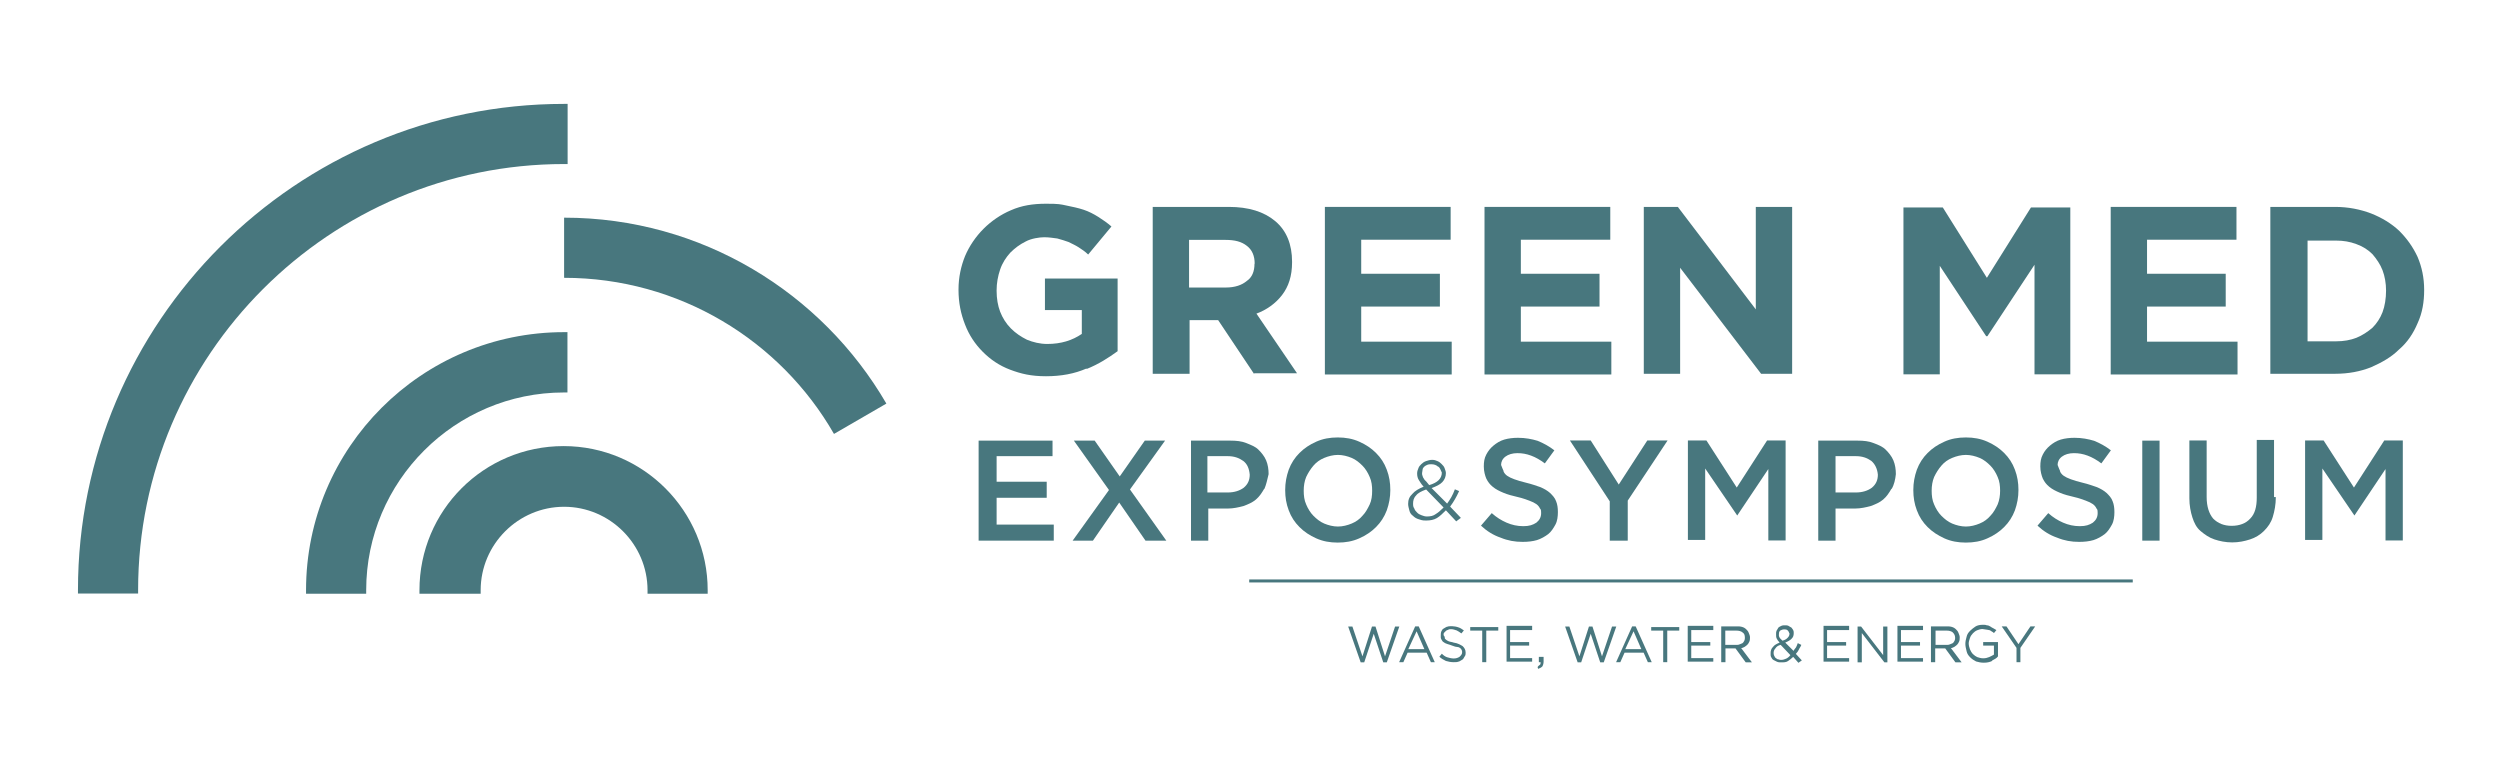 <svg xmlns="http://www.w3.org/2000/svg" xmlns:xlink="http://www.w3.org/1999/xlink" viewBox="0 0 1417.3 439.8"><defs><style>      .cls-1 {        fill: url(#Sfumatura_senza_nome_7-10);      }      .cls-2 {        fill: url(#Sfumatura_senza_nome_7-14);      }      .cls-3 {        fill: url(#Sfumatura_senza_nome_7-11);      }      .cls-4 {        fill: url(#Sfumatura_senza_nome_7-12);      }      .cls-5 {        fill: url(#Sfumatura_senza_nome_7-13);      }      .cls-6 {        fill: url(#Sfumatura_senza_nome_7-18);      }      .cls-7 {        fill: url(#Sfumatura_senza_nome_7-30);      }      .cls-8 {        fill: url(#Sfumatura_senza_nome_7-33);      }      .cls-9 {        fill: url(#Sfumatura_senza_nome_7-32);      }      .cls-10 {        fill: url(#Sfumatura_senza_nome_7-34);      }      .cls-11 {        fill: url(#Sfumatura_senza_nome_7-29);      }      .cls-12 {        fill: url(#Sfumatura_senza_nome_7-19);      }      .cls-13 {        fill: url(#Sfumatura_senza_nome_7-27);      }      .cls-14 {        fill: url(#Sfumatura_senza_nome_7-28);      }      .cls-15 {        fill: url(#Sfumatura_senza_nome_7-25);      }      .cls-16 {        fill: url(#Sfumatura_senza_nome_7-26);      }      .cls-17 {        fill: url(#Sfumatura_senza_nome_7-20);      }      .cls-18 {        fill: url(#Sfumatura_senza_nome_7-23);      }      .cls-19 {        fill: url(#Sfumatura_senza_nome_7-16);      }      .cls-20 {        fill: url(#Sfumatura_senza_nome_7-15);      }      .cls-21 {        fill: url(#Sfumatura_senza_nome_7-17);      }      .cls-22 {        fill: url(#Sfumatura_senza_nome_7-41);      }      .cls-23 {        fill: url(#Sfumatura_senza_nome_7-44);      }      .cls-24 {        fill: url(#Sfumatura_senza_nome_7-42);      }      .cls-25 {        fill: url(#Sfumatura_senza_nome_7-39);      }      .cls-26 {        fill: url(#Sfumatura_senza_nome_7-35);      }      .cls-27 {        fill: url(#Sfumatura_senza_nome_7-36);      }      .cls-28 {        fill: url(#Sfumatura_senza_nome_7-37);      }      .cls-29 {        fill: url(#Sfumatura_senza_nome_7-38);      }      .cls-30 {        fill: url(#Sfumatura_senza_nome_7-31);      }      .cls-31 {        fill: url(#Sfumatura_senza_nome_7-45);      }      .cls-32 {        fill: url(#Sfumatura_senza_nome_7-43);      }      .cls-33 {        fill: url(#Sfumatura_senza_nome_7-40);      }      .cls-34 {        fill: url(#Sfumatura_senza_nome_7-24);      }      .cls-35 {        fill: url(#Sfumatura_senza_nome_7-21);      }      .cls-36 {        fill: url(#Sfumatura_senza_nome_7-22);      }      .cls-37 {        fill: url(#Sfumatura_senza_nome_7);      }      .cls-38 {        fill: url(#Sfumatura_senza_nome_7-8);      }      .cls-39 {        fill: url(#Sfumatura_senza_nome_7-7);      }      .cls-40 {        fill: url(#Sfumatura_senza_nome_7-2);      }      .cls-41 {        fill: url(#Sfumatura_senza_nome_7-9);      }      .cls-42 {        fill: url(#Sfumatura_senza_nome_7-4);      }      .cls-43 {        fill: url(#Sfumatura_senza_nome_7-3);      }      .cls-44 {        fill: url(#Sfumatura_senza_nome_7-6);      }      .cls-45 {        fill: url(#Sfumatura_senza_nome_7-5);      }    </style><linearGradient id="Sfumatura_senza_nome_7" data-name="Sfumatura senza nome 7" x1="173.5" y1="262.4" x2="321.8" y2="262.4" gradientUnits="userSpaceOnUse"><stop offset="0" stop-color="#48777e"></stop><stop offset="1" stop-color="#48777e"></stop></linearGradient><linearGradient id="Sfumatura_senza_nome_7-2" data-name="Sfumatura senza nome 7" x1="237.7" y1="294.7" x2="401.2" y2="294.7" xlink:href="#Sfumatura_senza_nome_7"></linearGradient><linearGradient id="Sfumatura_senza_nome_7-3" data-name="Sfumatura senza nome 7" x1="319.8" y1="184.8" x2="502.5" y2="184.8" xlink:href="#Sfumatura_senza_nome_7"></linearGradient><linearGradient id="Sfumatura_senza_nome_7-4" data-name="Sfumatura senza nome 7" x1="44.2" y1="197.8" x2="321.8" y2="197.8" xlink:href="#Sfumatura_senza_nome_7"></linearGradient><linearGradient id="Sfumatura_senza_nome_7-5" data-name="Sfumatura senza nome 7" x1="543.4" y1="164.3" x2="633.6" y2="164.3" xlink:href="#Sfumatura_senza_nome_7"></linearGradient><linearGradient id="Sfumatura_senza_nome_7-6" data-name="Sfumatura senza nome 7" x1="653.5" y1="164.7" x2="735.2" y2="164.7" xlink:href="#Sfumatura_senza_nome_7"></linearGradient><linearGradient id="Sfumatura_senza_nome_7-7" data-name="Sfumatura senza nome 7" x1="751.1" y1="164.8" x2="823.1" y2="164.8" xlink:href="#Sfumatura_senza_nome_7"></linearGradient><linearGradient id="Sfumatura_senza_nome_7-8" data-name="Sfumatura senza nome 7" x1="841.6" y1="164.8" x2="913.6" y2="164.8" xlink:href="#Sfumatura_senza_nome_7"></linearGradient><linearGradient id="Sfumatura_senza_nome_7-9" data-name="Sfumatura senza nome 7" x1="931.8" y1="164.7" x2="1015.9" y2="164.7" xlink:href="#Sfumatura_senza_nome_7"></linearGradient><linearGradient id="Sfumatura_senza_nome_7-10" data-name="Sfumatura senza nome 7" x1="1079.1" y1="165" x2="1173.7" y2="165" xlink:href="#Sfumatura_senza_nome_7"></linearGradient><linearGradient id="Sfumatura_senza_nome_7-11" data-name="Sfumatura senza nome 7" x1="1196.6" y1="164.8" x2="1268.6" y2="164.8" xlink:href="#Sfumatura_senza_nome_7"></linearGradient><linearGradient id="Sfumatura_senza_nome_7-12" data-name="Sfumatura senza nome 7" x1="1287.2" y1="164.7" x2="1374.3" y2="164.7" xlink:href="#Sfumatura_senza_nome_7"></linearGradient><linearGradient id="Sfumatura_senza_nome_7-13" data-name="Sfumatura senza nome 7" x1="554.9" y1="278.1" x2="597.4" y2="278.1" xlink:href="#Sfumatura_senza_nome_7"></linearGradient><linearGradient id="Sfumatura_senza_nome_7-14" data-name="Sfumatura senza nome 7" x1="608.2" y1="278.1" x2="661.3" y2="278.1" xlink:href="#Sfumatura_senza_nome_7"></linearGradient><linearGradient id="Sfumatura_senza_nome_7-15" data-name="Sfumatura senza nome 7" x1="675.1" y1="278.1" x2="719" y2="278.1" xlink:href="#Sfumatura_senza_nome_7"></linearGradient><linearGradient id="Sfumatura_senza_nome_7-16" data-name="Sfumatura senza nome 7" x1="728.8" y1="277.8" x2="788.3" y2="277.8" xlink:href="#Sfumatura_senza_nome_7"></linearGradient><linearGradient id="Sfumatura_senza_nome_7-17" data-name="Sfumatura senza nome 7" x1="798.4" y1="278" x2="828.1" y2="278" xlink:href="#Sfumatura_senza_nome_7"></linearGradient><linearGradient id="Sfumatura_senza_nome_7-18" data-name="Sfumatura senza nome 7" x1="839.6" y1="277.8" x2="883.2" y2="277.8" xlink:href="#Sfumatura_senza_nome_7"></linearGradient><linearGradient id="Sfumatura_senza_nome_7-19" data-name="Sfumatura senza nome 7" x1="889.9" y1="278.1" x2="945.3" y2="278.1" xlink:href="#Sfumatura_senza_nome_7"></linearGradient><linearGradient id="Sfumatura_senza_nome_7-20" data-name="Sfumatura senza nome 7" x1="956.8" y1="278.1" x2="1012.2" y2="278.1" xlink:href="#Sfumatura_senza_nome_7"></linearGradient><linearGradient id="Sfumatura_senza_nome_7-21" data-name="Sfumatura senza nome 7" x1="1030.8" y1="278.1" x2="1074.7" y2="278.1" xlink:href="#Sfumatura_senza_nome_7"></linearGradient><linearGradient id="Sfumatura_senza_nome_7-22" data-name="Sfumatura senza nome 7" x1="1084.8" y1="277.8" x2="1144.3" y2="277.8" xlink:href="#Sfumatura_senza_nome_7"></linearGradient><linearGradient id="Sfumatura_senza_nome_7-23" data-name="Sfumatura senza nome 7" x1="1155.1" y1="277.8" x2="1198.7" y2="277.8" xlink:href="#Sfumatura_senza_nome_7"></linearGradient><linearGradient id="Sfumatura_senza_nome_7-24" data-name="Sfumatura senza nome 7" x1="1214.5" y1="278.1" x2="1224.3" y2="278.1" xlink:href="#Sfumatura_senza_nome_7"></linearGradient><linearGradient id="Sfumatura_senza_nome_7-25" data-name="Sfumatura senza nome 7" x1="1241.2" y1="278.5" x2="1290.2" y2="278.5" xlink:href="#Sfumatura_senza_nome_7"></linearGradient><linearGradient id="Sfumatura_senza_nome_7-26" data-name="Sfumatura senza nome 7" x1="1306.7" y1="278.1" x2="1362.1" y2="278.1" xlink:href="#Sfumatura_senza_nome_7"></linearGradient><linearGradient id="Sfumatura_senza_nome_7-27" data-name="Sfumatura senza nome 7" x1="764.3" y1="365.3" x2="793.3" y2="365.3" xlink:href="#Sfumatura_senza_nome_7"></linearGradient><linearGradient id="Sfumatura_senza_nome_7-28" data-name="Sfumatura senza nome 7" x1="793.3" y1="365.3" x2="813.6" y2="365.3" xlink:href="#Sfumatura_senza_nome_7"></linearGradient><linearGradient id="Sfumatura_senza_nome_7-29" data-name="Sfumatura senza nome 7" x1="816" y1="365.3" x2="830.8" y2="365.3" xlink:href="#Sfumatura_senza_nome_7"></linearGradient><linearGradient id="Sfumatura_senza_nome_7-30" data-name="Sfumatura senza nome 7" x1="833.5" y1="365.5" x2="849.4" y2="365.5" xlink:href="#Sfumatura_senza_nome_7"></linearGradient><linearGradient id="Sfumatura_senza_nome_7-31" data-name="Sfumatura senza nome 7" x1="854.1" y1="365" x2="868.7" y2="365" xlink:href="#Sfumatura_senza_nome_7"></linearGradient><linearGradient id="Sfumatura_senza_nome_7-32" data-name="Sfumatura senza nome 7" x1="871.7" y1="375.8" x2="875.1" y2="375.8" xlink:href="#Sfumatura_senza_nome_7"></linearGradient><linearGradient id="Sfumatura_senza_nome_7-33" data-name="Sfumatura senza nome 7" x1="887.2" y1="365.3" x2="916.3" y2="365.3" xlink:href="#Sfumatura_senza_nome_7"></linearGradient><linearGradient id="Sfumatura_senza_nome_7-34" data-name="Sfumatura senza nome 7" x1="916.3" y1="365.3" x2="936.6" y2="365.3" xlink:href="#Sfumatura_senza_nome_7"></linearGradient><linearGradient id="Sfumatura_senza_nome_7-35" data-name="Sfumatura senza nome 7" x1="936.2" y1="365.5" x2="952.1" y2="365.5" xlink:href="#Sfumatura_senza_nome_7"></linearGradient><linearGradient id="Sfumatura_senza_nome_7-36" data-name="Sfumatura senza nome 7" x1="956.8" y1="365" x2="971.3" y2="365" xlink:href="#Sfumatura_senza_nome_7"></linearGradient><linearGradient id="Sfumatura_senza_nome_7-37" data-name="Sfumatura senza nome 7" x1="975.7" y1="365.3" x2="993" y2="365.3" xlink:href="#Sfumatura_senza_nome_7"></linearGradient><linearGradient id="Sfumatura_senza_nome_7-38" data-name="Sfumatura senza nome 7" x1="1003.8" y1="365.1" x2="1021.7" y2="365.1" xlink:href="#Sfumatura_senza_nome_7"></linearGradient><linearGradient id="Sfumatura_senza_nome_7-39" data-name="Sfumatura senza nome 7" x1="1033.8" y1="365" x2="1048.4" y2="365" xlink:href="#Sfumatura_senza_nome_7"></linearGradient><linearGradient id="Sfumatura_senza_nome_7-40" data-name="Sfumatura senza nome 7" x1="1053.1" y1="365.3" x2="1070" y2="365.3" xlink:href="#Sfumatura_senza_nome_7"></linearGradient><linearGradient id="Sfumatura_senza_nome_7-41" data-name="Sfumatura senza nome 7" x1="1075.7" y1="365" x2="1090.2" y2="365" xlink:href="#Sfumatura_senza_nome_7"></linearGradient><linearGradient id="Sfumatura_senza_nome_7-42" data-name="Sfumatura senza nome 7" x1="1094.6" y1="365.3" x2="1111.9" y2="365.3" xlink:href="#Sfumatura_senza_nome_7"></linearGradient><linearGradient id="Sfumatura_senza_nome_7-43" data-name="Sfumatura senza nome 7" x1="1114.2" y1="365.1" x2="1132.8" y2="365.1" xlink:href="#Sfumatura_senza_nome_7"></linearGradient><linearGradient id="Sfumatura_senza_nome_7-44" data-name="Sfumatura senza nome 7" x1="1134.8" y1="365.3" x2="1153.7" y2="365.3" xlink:href="#Sfumatura_senza_nome_7"></linearGradient><linearGradient id="Sfumatura_senza_nome_7-45" data-name="Sfumatura senza nome 7" x1="708.2" y1="329.3" x2="1209.1" y2="329.3" xlink:href="#Sfumatura_senza_nome_7"></linearGradient></defs><g><g id="Livello_1"><g id="Livello_2"><g><path class="cls-37" d="M321.8,188.3h-2c-80.7,0-146.3,65.5-146.3,146.3v2h34.1v-2c0-61.8,50.3-112.1,112.1-112.1h2s0-34.1,0-34.1Z"></path><path class="cls-40" d="M272.5,336.6v-2c0-26,21.3-47.3,47.3-47.3s47.3,21.3,47.3,47.3v2h34.1v-2c0-44.9-36.5-81.7-81.7-81.7s-81.7,36.5-81.7,81.7v2s34.8,0,34.8,0Z"></path><path class="cls-43" d="M319.8,123.4h0v34.1h0c65.2,0,122.6,35.5,153,88.5l29.7-17.2c-36.5-62.8-104.7-105.4-182.7-105.4"></path><path class="cls-42" d="M321.8,58.9h-2c-152,0-275.6,123.6-275.6,275.6v2h34.1v-2c0-133.1,108.4-241.5,241.5-241.5h2v-34.1Z"></path><g><path class="cls-45" d="M616,208.9c-6.8,3-14.5,4.4-23,4.4s-14.2-1.4-20.3-3.7-11.1-5.7-15.5-10.1c-4.4-4.4-7.8-9.5-10.1-15.5-2.4-6.1-3.7-12.5-3.7-19.6v-.3c0-6.8,1.4-13.2,3.7-18.9,2.4-5.7,6.1-11.1,10.5-15.5s9.8-8.1,15.5-10.5c6.1-2.7,12.5-3.7,19.9-3.7s8.1.3,11.5,1,6.8,1.4,9.8,2.4,5.7,2.4,8.4,4.1c2.7,1.7,5.1,3.4,7.4,5.4l-13.2,15.9c-1.7-1.7-3.7-3-5.4-4.1s-3.7-2-5.7-3c-2-.7-4.1-1.4-6.4-2-2.4-.3-4.7-.7-7.4-.7s-7.4.7-10.5,2.4c-3.4,1.7-6.1,3.7-8.8,6.4-2.4,2.7-4.4,5.7-5.7,9.5s-2,7.8-2,11.8v.3c0,4.4.7,8.4,2,11.8s3.4,6.8,6.1,9.5,5.7,4.7,9.1,6.4c3.4,1.4,7.4,2.4,11.5,2.4,7.8,0,14.2-2,19.6-5.7v-13.5h-20.9v-17.9h41.2v41.2c-5.1,3.7-10.8,7.4-17.6,10.1Z"></path><path class="cls-44" d="M710.9,211.9l-20.3-30.4h-16.2v30.4h-20.9v-94.6h43.2c11.1,0,19.9,2.7,26.3,8.1,6.4,5.4,9.5,13.2,9.5,23v.3c0,7.8-2,13.8-5.7,18.6s-8.8,8.4-14.5,10.5l23,33.8h-24.3v.3ZM711.3,149.5c0-4.4-1.4-7.8-4.4-10.1-3-2.4-6.8-3.4-12.2-3.4h-20.6v27h20.9c5.1,0,9.1-1.4,11.8-3.7,3-2,4.4-5.4,4.4-9.8h0Z"></path><path class="cls-39" d="M751.1,211.9v-94.6h71.3v18.6h-50.7v19.3h44.6v18.6h-44.6v19.9h51.3v18.6h-71.9v-.3Z"></path><path class="cls-38" d="M841.6,211.9v-94.6h71.3v18.6h-50.7v19.3h44.6v18.6h-44.6v19.9h51.3v18.6h-71.9v-.3Z"></path><path class="cls-41" d="M998.4,211.9l-45.9-60.1v60.1h-20.6v-94.6h19.3l44.2,58.1v-58.1h20.6v94.6h-17.6Z"></path><path class="cls-1" d="M1153.4,211.9v-61.8l-26.7,40.5h-.7l-26.3-39.9v61.5h-20.6v-94.6h22.3l25,39.9,25-39.9h22.3v94.6h-20.3v-.3Z"></path><path class="cls-3" d="M1196.6,211.9v-94.6h71.3v18.6h-50.7v19.3h44.6v18.6h-44.6v19.9h51.3v18.6h-71.9v-.3Z"></path><path class="cls-4" d="M1370.6,183.2c-2.4,5.7-5.7,10.8-10.5,14.9-4.4,4.4-9.8,7.4-15.9,10.1-6.1,2.4-12.8,3.7-20.3,3.7h-36.8v-94.6h36.8c7.4,0,14.2,1.4,20.3,3.7,6.1,2.4,11.5,5.7,15.9,9.8,4.4,4.4,7.8,9.1,10.5,14.9,2.4,5.7,3.7,11.8,3.7,18.6v.3c0,6.4-1,12.8-3.7,18.6ZM1352.7,164.7c0-4.1-.7-8.1-2-11.5s-3.4-6.4-5.7-9.1c-2.4-2.4-5.4-4.4-9.1-5.7-3.7-1.4-7.4-2-11.5-2h-16.2v57.1h16.2c4.4,0,8.1-.7,11.5-2,3.4-1.4,6.4-3.4,9.1-5.7,2.4-2.4,4.4-5.4,5.7-8.8s2-7.8,2-12.2h0Z"></path><path class="cls-5" d="M597.1,258.6h-32.1v14.5h28.4v9.1h-28.4v15.2h32.4v9.1h-42.6v-56.7h41.9v8.8h.3Z"></path><path class="cls-2" d="M649.4,306.5l-14.9-21.6-14.9,21.6h-11.5l20.6-28.7-19.9-28h11.8l14.2,20.3,14.2-20.3h11.5l-19.9,27.7,20.6,29h-11.8Z"></path><path class="cls-20" d="M716.7,277.1c-1.4,2.4-2.7,4.4-4.7,6.1-2,1.7-4.4,2.7-7.1,3.7-2.7.7-5.7,1.4-8.8,1.4h-11.1v18.2h-9.8v-56.7h22.3c3.4,0,6.4.3,9.1,1.4s5.1,2,6.8,3.7,3.4,3.7,4.4,6.1c1,2.4,1.4,5.1,1.4,7.8-.7,3-1.4,6.1-2.4,8.4ZM704.8,261.3c-2.4-1.7-5.1-2.7-8.8-2.7h-11.5v20.6h11.5c3.7,0,6.8-1,9.1-2.7,2.4-2,3.4-4.4,3.4-7.4-.3-3.4-1.4-6.1-3.7-7.8Z"></path><path class="cls-19" d="M786.2,289.3c-1.4,3.7-3.4,6.8-6.1,9.5s-5.7,4.7-9.5,6.4-7.8,2.4-12.2,2.4-8.4-.7-12.2-2.4-6.8-3.7-9.5-6.4-4.7-5.7-6.1-9.5c-1.4-3.7-2-7.4-2-11.5s.7-7.8,2-11.5c1.4-3.7,3.4-6.8,6.1-9.5s5.7-4.7,9.5-6.4,7.8-2.4,12.2-2.4,8.4.7,12.2,2.4,6.8,3.7,9.5,6.4,4.7,5.7,6.1,9.5c1.4,3.7,2,7.4,2,11.5s-.7,7.8-2,11.5ZM776.5,270.4c-1-2.4-2.4-4.7-4.1-6.4s-3.7-3.4-6.1-4.4-5.1-1.7-7.8-1.7-5.4.7-7.8,1.7-4.4,2.4-6.1,4.4-3,4.1-4.1,6.4c-1,2.4-1.4,5.1-1.4,7.8s.3,5.4,1.4,7.8c1,2.4,2.4,4.7,4.1,6.4s3.7,3.4,6.1,4.4,5.1,1.7,7.8,1.7,5.4-.7,7.8-1.7,4.4-2.4,6.1-4.4c1.7-1.7,3-4.1,4.1-6.4s1.4-5.1,1.4-7.8-.3-5.4-1.4-7.8Z"></path><path class="cls-21" d="M825.4,295.4l-5.7-6.1c-1.7,1.7-3.4,3.4-5.1,4.4s-3.7,1.4-6.1,1.4-2.7-.3-4.1-.7-2.4-1-3.4-2c-1-.7-1.7-1.7-2-3s-.7-2.4-.7-3.7c0-2.4.7-4.1,2.4-5.7,1.4-1.7,3.7-3,6.4-4.1-1.4-1.4-2-2.7-2.7-3.7-.7-1-1-2.4-1-3.7s.3-2,.7-3c.3-1,1-1.7,1.7-2.4s1.7-1.4,2.7-1.7,2-.7,3.4-.7,2,.3,3,.7,1.7,1,2.4,1.7,1.4,1.4,1.7,2.4c.3,1,.7,1.7.7,2.7,0,2-.7,3.7-2,5.1s-3.4,2.4-6.1,3.4l8.8,8.8c.7-1,1.7-2.4,2.4-3.7s1.4-2.7,2-4.4l2.4,1c-.7,1.7-1.7,3.4-2.4,4.7s-1.7,2.7-2.7,4.1l6.1,6.4-2.7,2ZM808.5,277.5c-2.7,1-4.7,2-5.7,3.4-1.4,1.4-1.7,3-1.7,4.7s.3,2,.7,2.7c.3,1,1,1.7,1.7,2.4s1.4,1,2.4,1.4,2,.7,3,.7c2,0,3.7-.3,5.1-1.4,1.7-1,3-2.4,4.4-3.7l-9.8-10.1ZM815.3,264.6c-1-1-2.4-1.4-3.7-1.4s-1.7,0-2.4.3-1.4.7-1.7,1-1,1-1,1.7-.3,1.4-.3,2,0,1,.3,1.7.3,1,.7,1.4c.3.7.7,1,1.4,1.7s1,1.4,1.7,2c4.7-1.4,7.1-3.7,7.1-7.1-.7-1.4-1-2.7-2-3.4Z"></path><path class="cls-6" d="M852.4,267.3c.3.7,1,1.7,2,2.4,1,.7,2.4,1.4,4.1,2s4.1,1.4,6.8,2c3,.7,5.7,1.7,7.8,2.4,2.4,1,4.1,2,5.7,3.4,1.4,1.4,2.7,2.7,3.4,4.7.7,1.7,1,3.7,1,6.1s-.3,5.1-1.4,7.1-2.4,4.1-4.1,5.4-4.1,2.7-6.4,3.4c-2.4.7-5.1,1-8.1,1-4.4,0-8.4-.7-12.5-2.4-4.1-1.4-7.8-3.7-11.1-6.8l6.1-7.1c2.7,2.4,5.4,4.1,8.4,5.4s6.1,2,9.5,2,5.4-.7,7.4-2c1.7-1.4,2.7-3,2.7-5.4s-.3-2-.7-2.7c-.3-.7-1-1.7-2-2.4s-2.4-1.4-4.1-2-3.7-1.4-6.4-2c-3-.7-5.7-1.4-8.1-2.4s-4.4-2-6.1-3.4-2.7-2.7-3.7-4.7c-.7-1.7-1.4-4.1-1.4-6.8s.3-4.7,1.4-6.8,2.4-3.7,4.1-5.1,3.7-2.7,6.1-3.4c2.4-.7,5.1-1,7.8-1,4.1,0,7.8.7,11.1,1.7,3.4,1.4,6.4,3,9.5,5.4l-5.4,7.4c-2.7-2-5.1-3.4-7.8-4.4s-5.1-1.4-7.8-1.4-5.1.7-6.8,2-2.4,3-2.4,4.7c.7,1.7,1,2.7,1.4,3.4Z"></path><path class="cls-12" d="M922.7,306.5h-10.1v-22.3l-22.6-34.5h11.8l15.9,25,16.2-25h11.5l-22.6,34.1v22.6h0Z"></path><path class="cls-17" d="M984.9,292.3h0l-18.2-26.7v40.5h-9.8v-56.4h10.5l17.2,26.7,17.2-26.7h10.5v56.7h-9.8v-40.5l-17.6,26.3Z"></path><path class="cls-35" d="M1072.3,277.1c-1.4,2.4-2.7,4.4-4.7,6.1-2,1.7-4.4,2.7-7.1,3.7-2.7.7-5.7,1.4-8.8,1.4h-11.1v18.2h-9.8v-56.7h22.3c3.4,0,6.4.3,9.1,1.4,2.7,1,5.1,2,6.8,3.7s3.4,3.7,4.4,6.1c1,2.4,1.4,5.1,1.4,7.8-.3,3-1,6.1-2.4,8.4ZM1060.9,261.3c-2.4-1.7-5.1-2.7-8.8-2.7h-11.5v20.6h11.5c3.7,0,6.8-1,9.1-2.7,2.4-2,3.4-4.4,3.4-7.4-.3-3.4-1.7-6.1-3.7-7.8Z"></path><path class="cls-36" d="M1142.3,289.3c-1.4,3.7-3.4,6.8-6.1,9.5-2.7,2.7-5.7,4.7-9.5,6.4-3.7,1.7-7.8,2.4-12.2,2.4s-8.4-.7-12.2-2.4c-3.7-1.7-6.8-3.7-9.5-6.4s-4.7-5.7-6.1-9.5c-1.4-3.7-2-7.4-2-11.5s.7-7.8,2-11.5c1.4-3.7,3.4-6.8,6.1-9.5s5.7-4.7,9.5-6.4c3.7-1.7,7.8-2.4,12.2-2.4s8.4.7,12.2,2.4,6.8,3.7,9.5,6.4c2.7,2.7,4.7,5.7,6.1,9.5,1.4,3.7,2,7.4,2,11.5s-.7,7.8-2,11.5ZM1132.5,270.4c-1-2.4-2.4-4.7-4.1-6.4s-3.7-3.4-6.1-4.4c-2.4-1-5.1-1.7-7.8-1.7s-5.4.7-7.8,1.7c-2.4,1-4.4,2.4-6.1,4.4s-3,4.1-4.1,6.4c-1,2.4-1.4,5.1-1.4,7.8s.3,5.4,1.4,7.8c1,2.4,2.4,4.7,4.1,6.4s3.7,3.4,6.1,4.4c2.4,1,5.1,1.7,7.8,1.7s5.4-.7,7.8-1.7c2.4-1,4.4-2.4,6.1-4.4,1.7-1.7,3-4.1,4.1-6.4,1-2.4,1.4-5.1,1.4-7.8s-.3-5.4-1.4-7.8Z"></path><path class="cls-18" d="M1167.9,267.3c.3.7,1,1.7,2,2.4,1,.7,2.4,1.4,4.1,2s4.1,1.4,6.8,2c3,.7,5.7,1.7,7.8,2.4,2.4,1,4.1,2,5.7,3.4,1.4,1.4,2.7,2.7,3.4,4.7.7,1.7,1,3.7,1,6.1s-.3,5.1-1.4,7.1-2.4,4.1-4.1,5.4-4.1,2.7-6.4,3.4c-2.4.7-5.1,1-8.1,1-4.4,0-8.4-.7-12.5-2.4-4.1-1.4-7.8-3.7-11.1-6.8l6.1-7.1c2.7,2.4,5.4,4.1,8.4,5.4s6.1,2,9.5,2,5.4-.7,7.4-2c1.7-1.4,2.7-3,2.7-5.4s-.3-2-.7-2.7c-.3-.7-1-1.7-2-2.4s-2.4-1.4-4.1-2-3.7-1.4-6.4-2c-3-.7-5.7-1.4-8.1-2.4s-4.4-2-6.1-3.4-2.7-2.7-3.7-4.7c-.7-1.7-1.4-4.1-1.4-6.8s.3-4.7,1.4-6.8c1-2,2.4-3.7,4.1-5.1,1.7-1.4,3.7-2.7,6.1-3.4,2.4-.7,5.1-1,7.8-1,4.1,0,7.8.7,11.1,1.7,3.4,1.4,6.4,3,9.5,5.4l-5.4,7.4c-2.7-2-5.1-3.4-7.8-4.4s-5.1-1.4-7.8-1.4-5.1.7-6.8,2-2.4,3-2.4,4.7c.7,1.7,1,2.7,1.4,3.4Z"></path><path class="cls-34" d="M1224.3,249.8v56.7h-9.8v-56.7h9.8Z"></path><path class="cls-15" d="M1290.2,281.9c0,4.1-.7,7.8-1.7,11.1s-2.7,5.7-5.1,8.1c-2,2-4.7,3.7-7.8,4.7s-6.4,1.7-10.1,1.7-7.1-.7-10.1-1.7-5.4-2.7-7.8-4.7-3.7-4.7-4.7-7.8-1.7-6.8-1.7-10.8v-32.8h9.8v32.1c0,5.4,1.4,9.5,3.7,12.2,2.7,2.7,6.1,4.1,10.5,4.1s8.1-1.4,10.5-4.1c2.7-2.7,3.7-6.8,3.7-11.8v-32.8h9.8v32.4h1Z"></path><path class="cls-16" d="M1334.8,292.3h0l-18.2-26.7v40.5h-9.8v-56.4h10.5l17.2,26.7,17.2-26.7h10.5v56.7h-9.8v-40.5l-17.6,26.3Z"></path></g><g><path class="cls-13" d="M777.8,355.2h2l5.4,16.9,5.7-16.9h2.4l-7.1,20.3h-2l-5.4-16.2-5.4,16.2h-2l-7.1-20.3h2.4l5.7,16.9,5.4-16.9Z"></path><path class="cls-14" d="M813.6,375.4h-2.4l-2.4-5.4h-10.8l-2.4,5.4h-2.4l9.1-20.3h2l9.1,20.3ZM803.1,357.9l-4.7,10.1h9.1l-4.4-10.1Z"></path><path class="cls-11" d="M819,361.6c0,.3.3.7.7,1,.3.3,1,.7,1.7,1,.7.3,1.7.3,2.7.7,2.4.3,4.1,1.4,5.1,2,1,1,1.7,2,1.7,3.7s-.3,1.7-.7,2.4-.7,1.4-1.4,1.7c-.7.3-1.4,1-2,1-.7.3-1.7.3-2.7.3-1.7,0-3-.3-4.4-.7-1.4-.7-2.7-1.4-3.7-2.4l1.4-1.7c1,1,2,1.7,3,2s2.4.7,3.7.7,2.4-.3,3.4-1c.7-.7,1.4-1.4,1.4-2.4s0-1-.3-1.4c0-.3-.3-.7-.7-1-.3-.3-1-.7-1.7-.7s-1.7-.3-2.7-.7-2-.7-3-1c-1-.3-1.7-.7-2-1-.7-.3-1-1-1.4-1.7s-.3-1.4-.3-2,0-1.7.3-2.4.7-1.4,1.4-1.7c.7-.3,1.4-1,2-1,.7-.3,1.7-.3,2.7-.3s2.7.3,3.7.7c1,.3,2,1,3,1.7l-1.4,1.7c-1-.7-2-1.4-2.7-1.7-1-.3-2-.7-3-.7s-1.4,0-1.7.3c-.7.3-1,.3-1.4.7s-.7.7-1,1-.3.7-.3,1.4c.3.3.7,1,.7,1.4Z"></path><path class="cls-7" d="M842.7,375.4h-2.4v-17.9h-6.8v-2h15.9v2h-6.8v17.9Z"></path><path class="cls-30" d="M868.3,357.2h-12.2v6.8h10.8v2h-10.8v7.1h12.5v2h-14.5v-20.3h14.5v2.4h-.3Z"></path><path class="cls-9" d="M873.1,376.8c.3-.3.3-1,.3-1.4h-1v-3h2.7v2.7c0,1-.3,2-.7,2.7-.7.7-1.4,1-2.4,1.4l-.3-1c.3-.7,1-1,1.4-1.4Z"></path><path class="cls-8" d="M900.8,355.2h2l5.4,16.9,5.7-16.9h2.4l-7.1,20.3h-2l-5.4-16.2-5.4,16.2h-2l-7.1-20.3h2.4l5.7,16.9,5.4-16.9Z"></path><path class="cls-10" d="M936.6,375.4h-2.4l-2.4-5.4h-10.8l-2.4,5.4h-2.4l9.1-20.3h2l9.1,20.3ZM926.1,357.9l-4.7,10.1h9.1l-4.4-10.1Z"></path><path class="cls-26" d="M945.3,375.4h-2.4v-17.9h-6.8v-2h15.9v2h-6.8v17.9Z"></path><path class="cls-27" d="M971,357.2h-12.2v6.8h10.8v2h-10.8v7.1h12.5v2h-14.5v-20.3h14.5v2.4h-.3Z"></path><path class="cls-28" d="M989.6,375.4l-5.7-7.8h-5.7v7.8h-2.4v-20.3h8.8c1,0,2,0,3,.3s1.7.7,2.4,1.4c.7.7,1,1,1.4,2,.3.7.7,1.7.7,2.4s0,1.7-.3,2.4-.7,1.4-1,1.7-1,1-1.7,1.4-1.4.7-2,.7l6.1,8.1s-3.4,0-3.4,0ZM987.9,358.5c-1-.7-2-1-3.7-1h-6.1v8.1h6.1c.7,0,1.4,0,2-.3s1-.3,1.7-.7c.3-.3.7-.7,1-1.4.3-.7.3-1,.3-1.7,0-1.4-.3-2.4-1.4-3Z"></path><path class="cls-29" d="M1019.6,375.8l-3-3.4c-1,1-2,1.7-3,2.4s-2.4.7-3.7.7-1.7,0-2.4-.3-1.4-.7-2-1c-.7-.3-1-1-1.4-1.7s-.3-1.4-.3-2.4.3-2.4,1.4-3.4c.7-1,2-1.7,3.7-2.4-.7-.7-1.4-1.7-1.7-2.4s-.3-1.4-.3-2.4,0-1.4.3-2,.7-1,1-1.7c.3-.3,1-.7,1.7-1s1.4-.3,2-.3,1.4,0,2,.3,1,.7,1.7,1c.3.3.7,1,1,1.4.3.7.3,1,.3,1.7,0,1.4-.3,2.4-1.4,3.4-.7.7-2,1.4-3.4,2l4.7,4.7c.3-.7,1-1.4,1.4-2s.7-1.7,1-2.4l2,1c-.3,1-1,1.7-1.4,2.7-.3.7-1,1.7-1.7,2.4l3.4,3.7-2,1.4ZM1009.5,365.6c-1.4.3-2.4,1-3,2-.7.7-1,1.7-1,2.4s0,1,.3,1.7c.3.3.3,1,1,1.4s.7.7,1.4.7c.7.3,1,.3,1.7.3,1,0,1.7-.3,2.7-.7.7-.3,1.7-1,2.4-2l-5.4-5.7ZM1013.6,357.5c-.7-.7-1.4-.7-2-.7-1,0-1.7.3-2.4.7-.7.7-.7,1.4-.7,2v1c0,.3.3.7.3.7,0,.3.3.7.7,1,.3.3.7.7,1,1,1.4-.3,2.4-1,3-1.7.7-.7,1-1.4,1-2.4-.3-.3-.3-1-1-1.7Z"></path><path class="cls-25" d="M1048,357.2h-12.2v6.8h10.8v2h-10.8v7.1h12.5v2h-14.5v-20.3h14.5v2.4h-.3Z"></path><path class="cls-33" d="M1067.6,355.2h2.4v20.3h-1.7l-12.8-16.6v16.6h-2.4v-20.3h2l12.5,16.2v-16.2h0Z"></path><path class="cls-22" d="M1089.9,357.2h-12.2v6.8h10.8v2h-10.8v7.1h12.5v2h-14.5v-20.3h14.5v2.4h-.3Z"></path><path class="cls-24" d="M1108.5,375.4l-5.7-7.8h-5.7v7.8h-2.4v-20.3h8.8c1,0,2,0,3,.3s1.7.7,2.4,1.4c.7.7,1,1,1.4,2,.3.7.7,1.7.7,2.4s0,1.7-.3,2.4-.7,1.4-1,1.7-1,1-1.7,1.4-1.4.7-2,.7l6.1,8.1s-3.4,0-3.4,0ZM1107.1,358.5c-1-.7-2-1-3.7-1h-6.1v8.1h6.1c.7,0,1.4,0,2-.3s1-.3,1.7-.7c.3-.3.7-.7,1-1.4.3-.7.3-1,.3-1.7,0-1.4-.7-2.4-1.4-3Z"></path><path class="cls-32" d="M1129.4,374.7c-1.4.7-3,1-4.7,1s-3-.3-4.4-.7c-1.4-.7-2.4-1.4-3.4-2.4-1-1-1.7-2-2-3.4-.3-1.4-.7-2.7-.7-4.1s.3-2.7.7-4.1c.3-1.4,1-2.4,2-3.4,1-1,2-1.7,3-2.4s2.7-1,4.1-1,1.7,0,2.4.3c.7,0,1.4.3,2,.7s1,.7,1.7,1,1,.7,1.7,1l-1.4,1.7c-.3-.3-.7-.7-1.4-1-.3-.3-1-.7-1.4-.7s-1-.3-1.7-.3-1.4-.3-2-.3c-1,0-2,.3-3,.7s-1.7,1-2.4,1.7-1.4,1.7-1.7,2.7-.7,2-.7,3,.3,2.4.7,3.4,1,2,1.7,2.7c.7.7,1.7,1.4,2.4,1.7,1,.3,2,.7,3.4.7s2.4-.3,3.4-.7,2-1,2.7-1.4v-5.1h-6.1v-2h8.4v8.1c-.7,1-2,1.7-3.4,2.4Z"></path><path class="cls-23" d="M1145.6,375.4h-2.4v-8.1l-8.4-12.2h2.7l6.8,10.1,6.8-10.1h2.7l-8.4,12.2v8.1h.3Z"></path></g><rect class="cls-31" x="708.2" y="328.5" width="500.9" height="1.7"></rect></g></g></g></g></svg>